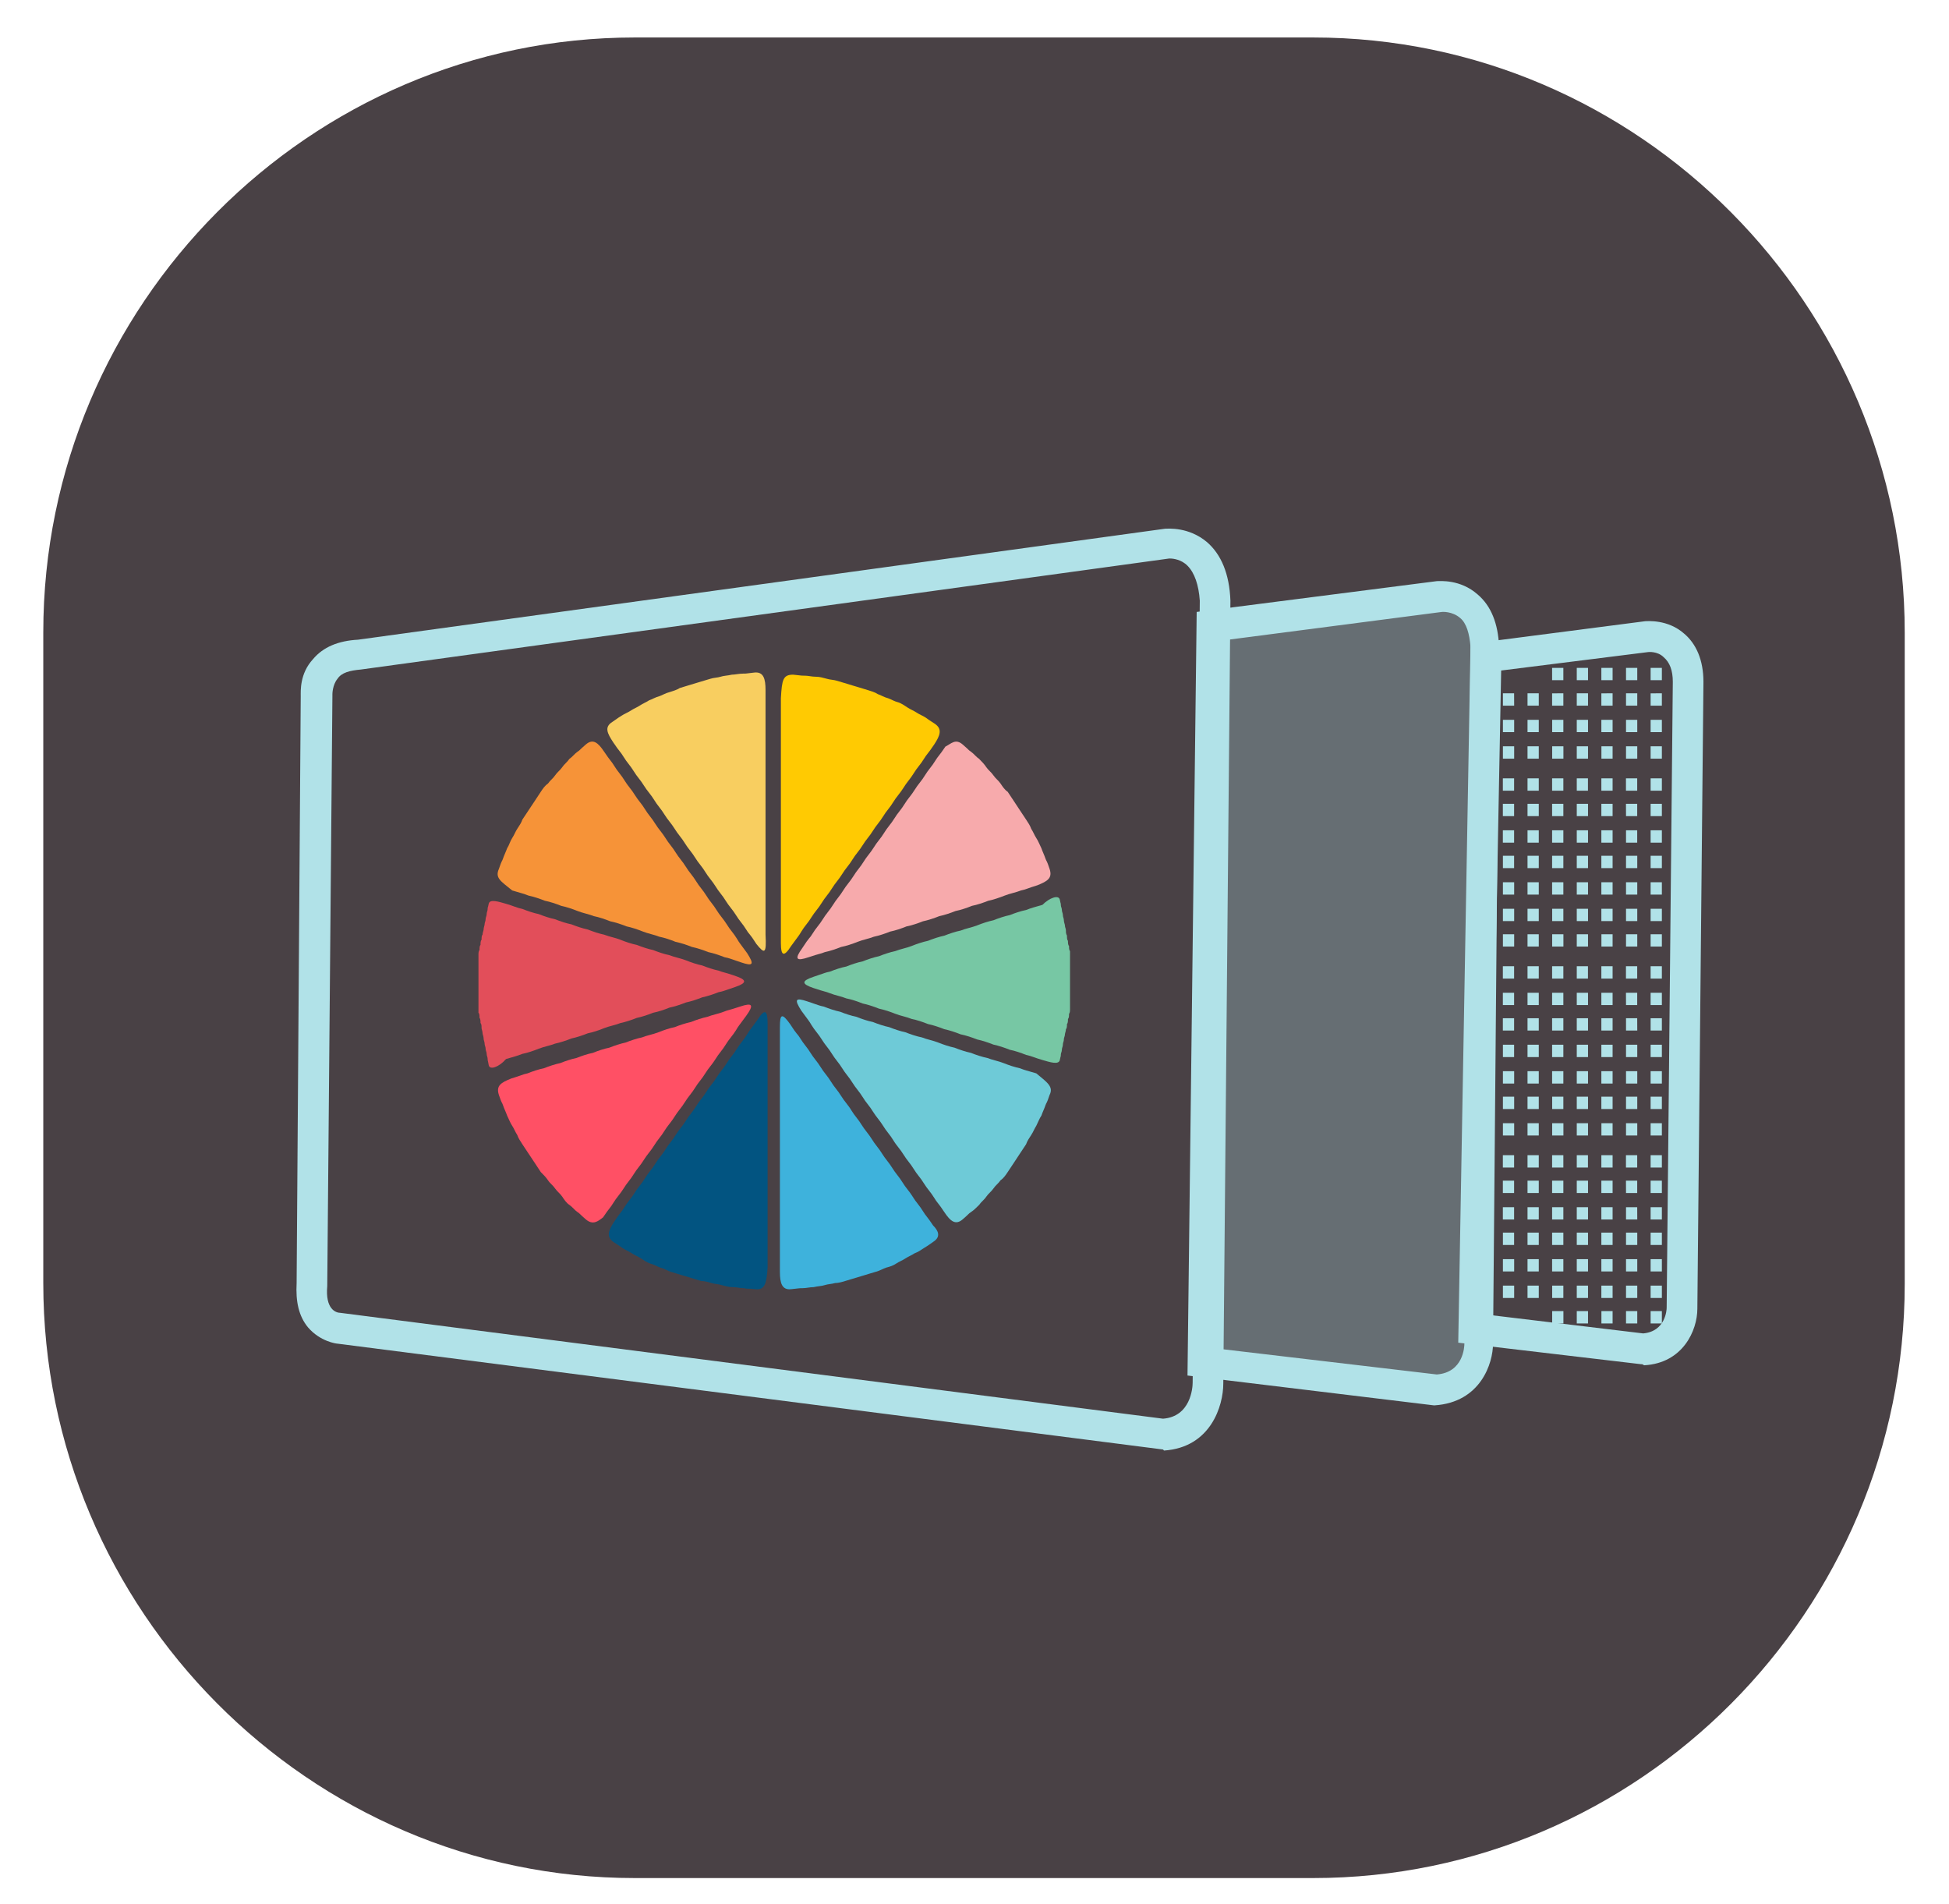 <?xml version="1.0" encoding="UTF-8"?>
<svg xmlns="http://www.w3.org/2000/svg" xmlns:xlink="http://www.w3.org/1999/xlink" width="130px" height="127px" viewBox="0 0 129 127" version="1.1">
<defs>
<filter id="alpha" filterUnits="objectBoundingBox" x="0%" y="0%" width="100%" height="100%">
  <feColorMatrix type="matrix" in="SourceGraphic" values="0 0 0 0 1 0 0 0 0 1 0 0 0 0 1 0 0 0 1 0"/>
</filter>
<mask id="mask0">
  <g filter="url(#alpha)">
<rect x="0" y="0" width="129" height="127" style="fill:rgb(0%,0%,0%);fill-opacity:0.278;stroke:none;"/>
  </g>
</mask>
<clipPath id="clip1">
  <rect x="0" y="0" width="129" height="127"/>
</clipPath>
<g id="surface5" clip-path="url(#clip1)">
<path style=" stroke:none;fill-rule:nonzero;fill:rgb(69.412%,88.627%,90.98%);fill-opacity:1;" d="M 80.41 41.773 L 95.539 39.855 C 95.539 39.855 98.402 39.578 98.539 43.211 L 98.129 89.684 C 98.129 89.684 98.129 92.562 95.27 92.766 L 79.797 90.914 Z M 80.41 41.773 "/>
</g>
</defs>
<g id="surface1">
<path style=" stroke:none;fill-rule:nonzero;fill:rgb(28.627%,25.49%,27.059%);fill-opacity:1;" d="M 87.09 125.254 L 41.84 125.254 C 20.102 125.254 2.387 107.367 2.387 85.57 L 2.387 42.184 C 2.387 20.32 20.172 2.5 41.84 2.5 L 87.09 2.5 C 108.828 2.5 126.547 20.387 126.547 42.184 L 126.547 85.637 C 126.547 107.434 108.828 125.254 87.09 125.254 Z M 87.09 125.254 "/>
<path style=" stroke:none;fill-rule:nonzero;fill:rgb(69.412%,88.627%,90.98%);fill-opacity:1;" d="M 77.074 96.672 L 22.012 89.613 C 21.941 89.613 20.852 89.477 20.035 88.516 C 19.422 87.762 19.219 86.805 19.285 85.57 L 19.559 46.434 C 19.559 46.09 19.488 44.926 20.375 43.965 C 21.059 43.145 22.078 42.734 23.375 42.664 L 77.211 35.262 C 77.414 35.262 78.777 35.125 80.004 36.152 C 80.957 36.977 81.504 38.277 81.57 40.059 L 81.094 92.285 C 81.094 93.727 80.277 96.535 77.141 96.742 Z M 77.551 37.25 C 77.48 37.25 77.48 37.25 77.48 37.25 L 23.578 44.652 C 22.828 44.719 22.285 44.855 22.012 45.27 C 21.672 45.68 21.672 46.297 21.672 46.297 L 21.672 46.434 L 21.328 85.777 C 21.191 87.285 21.875 87.559 22.215 87.559 L 77.074 94.617 C 78.914 94.48 79.051 92.562 79.051 92.219 L 79.527 40.059 C 79.457 39.031 79.184 38.207 78.707 37.73 C 78.301 37.316 77.754 37.25 77.551 37.25 Z M 77.551 37.25 "/>
<use xlink:href="#surface5" mask="url(#mask0)"/>
<path style=" stroke:none;fill-rule:nonzero;fill:rgb(69.412%,88.627%,90.98%);fill-opacity:1;" d="M 95.199 93.727 L 95.133 93.727 L 78.707 91.738 L 79.32 40.812 L 95.336 38.758 C 95.539 38.758 96.902 38.621 98.062 39.648 C 98.949 40.402 99.426 41.566 99.492 43.145 L 99.086 89.613 C 99.086 90.914 98.266 93.52 95.199 93.727 Z M 80.82 89.957 L 95.336 91.668 C 97.109 91.531 97.176 89.82 97.176 89.613 L 97.586 43.145 C 97.516 42.254 97.312 41.566 96.902 41.223 C 96.359 40.746 95.676 40.812 95.676 40.812 L 81.434 42.664 Z M 80.82 89.957 "/>
<path style=" stroke:none;fill-rule:nonzero;fill:rgb(69.412%,88.627%,90.98%);fill-opacity:1;" d="M 109.035 90.984 L 108.965 90.984 L 96.766 89.547 L 97.586 42.938 L 109.238 41.43 C 109.375 41.43 110.738 41.293 111.828 42.254 C 112.645 42.938 113.121 44.035 113.121 45.473 L 112.715 87.285 C 112.715 88.723 111.758 90.914 109.168 91.055 Z M 98.812 87.695 L 109.102 88.93 C 110.602 88.793 110.668 87.352 110.668 87.215 L 111.078 45.473 C 111.078 44.719 110.875 44.172 110.465 43.828 C 110.055 43.418 109.441 43.488 109.441 43.488 L 99.629 44.719 Z M 98.812 87.695 "/>
<path style=" stroke:none;fill-rule:evenodd;fill:rgb(96.471%,57.647%,21.961%);fill-opacity:1;" d="M 32.777 57.949 C 32.984 57.332 32.984 57.469 33.051 57.262 C 33.117 57.059 33.254 56.781 33.324 56.578 C 33.461 56.371 33.527 56.098 33.664 55.891 C 33.801 55.688 33.867 55.48 34.004 55.273 C 34.141 55.07 34.277 54.863 34.344 54.66 C 34.48 54.453 34.617 54.246 34.754 54.043 C 34.891 53.836 35.027 53.629 35.164 53.426 C 35.301 53.219 35.438 53.012 35.57 52.809 C 35.707 52.602 35.844 52.398 36.051 52.258 C 36.184 52.055 36.391 51.918 36.527 51.711 C 36.664 51.504 36.867 51.367 37.004 51.164 C 37.141 50.957 37.344 50.82 37.48 50.613 C 37.684 50.477 37.82 50.273 38.023 50.133 C 38.23 49.996 38.094 50.066 38.57 49.656 C 39.047 49.242 39.387 49.52 39.797 50.133 C 40.207 50.75 40.273 50.75 40.48 51.094 C 40.684 51.438 40.957 51.711 41.16 52.055 C 41.363 52.398 41.637 52.672 41.84 53.012 C 42.047 53.355 42.32 53.629 42.523 53.973 C 42.727 54.316 43 54.59 43.203 54.934 C 43.41 55.273 43.68 55.551 43.887 55.891 C 44.09 56.234 44.363 56.508 44.566 56.852 C 44.773 57.195 45.043 57.469 45.25 57.812 C 45.453 58.152 45.727 58.43 45.93 58.77 C 46.133 59.113 46.406 59.387 46.613 59.73 C 46.816 60.074 47.09 60.348 47.293 60.691 C 47.496 61.031 47.77 61.309 47.977 61.648 C 48.18 61.992 48.453 62.266 48.656 62.609 C 48.859 62.953 48.793 62.816 49.336 63.57 C 49.816 64.324 49.746 64.461 48.93 64.184 C 48.109 63.91 48.18 63.91 47.84 63.844 C 47.496 63.707 47.09 63.57 46.746 63.5 C 46.406 63.363 46 63.227 45.656 63.156 C 45.316 63.02 44.906 62.883 44.566 62.816 C 44.227 62.676 43.816 62.539 43.477 62.473 C 43.137 62.336 42.727 62.266 42.387 62.129 C 42.047 61.992 41.637 61.855 41.297 61.785 C 40.957 61.648 40.547 61.512 40.207 61.445 C 39.867 61.309 39.457 61.168 39.117 61.102 C 38.773 60.965 38.367 60.895 38.023 60.758 C 37.684 60.621 37.277 60.484 36.934 60.414 C 36.594 60.277 36.184 60.141 35.844 60.074 C 35.504 59.938 35.094 59.801 34.754 59.73 C 34.414 59.594 34.344 59.594 33.664 59.387 C 32.914 58.77 32.504 58.566 32.777 57.949 Z M 32.777 57.949 "/>
<path style=" stroke:none;fill-rule:evenodd;fill:rgb(88.627%,30.588%,35.294%);fill-opacity:1;" d="M 32.098 71.039 C 32.027 70.629 32.027 70.766 32.027 70.629 C 32.027 70.492 31.961 70.422 31.961 70.285 C 31.961 70.148 31.891 70.078 31.891 69.941 C 31.891 69.805 31.824 69.738 31.824 69.602 C 31.824 69.465 31.758 69.395 31.758 69.258 C 31.758 69.121 31.688 68.984 31.688 68.914 C 31.688 68.777 31.621 68.641 31.621 68.57 C 31.621 68.434 31.621 68.297 31.551 68.23 C 31.551 68.094 31.551 67.957 31.484 67.887 C 31.484 67.75 31.484 67.613 31.414 67.543 C 31.414 67.406 31.414 67.27 31.414 67.199 C 31.414 67.062 31.414 66.926 31.414 66.789 C 31.414 66.652 31.414 66.516 31.414 66.379 C 31.414 66.242 31.414 66.105 31.414 65.969 C 31.414 65.832 31.414 65.691 31.414 65.555 C 31.414 65.418 31.414 65.281 31.414 65.145 C 31.414 65.008 31.414 64.871 31.414 64.734 C 31.414 64.598 31.414 64.461 31.414 64.391 C 31.414 64.254 31.414 64.117 31.414 64.047 C 31.414 63.91 31.414 63.773 31.414 63.707 C 31.414 63.57 31.414 63.43 31.484 63.363 C 31.484 63.227 31.484 63.09 31.551 63.02 C 31.551 62.883 31.551 62.746 31.621 62.676 C 31.621 62.539 31.621 62.402 31.688 62.336 C 31.688 62.199 31.758 62.062 31.758 61.992 C 31.758 61.855 31.824 61.719 31.824 61.648 C 31.824 61.512 31.891 61.445 31.891 61.309 C 31.891 61.168 31.961 61.102 31.961 60.965 C 31.961 60.828 32.027 60.758 32.027 60.621 C 32.027 60.484 32.027 60.621 32.098 60.277 C 32.164 59.938 32.777 60.141 33.254 60.277 C 33.73 60.414 34.004 60.555 34.344 60.621 C 34.688 60.758 35.094 60.895 35.438 60.965 C 35.777 61.102 36.184 61.238 36.527 61.309 C 36.867 61.445 37.277 61.582 37.617 61.648 C 37.957 61.785 38.367 61.922 38.707 61.992 C 39.047 62.129 39.457 62.266 39.797 62.336 C 40.137 62.473 40.547 62.539 40.887 62.676 C 41.227 62.816 41.637 62.953 41.977 63.02 C 42.32 63.156 42.727 63.293 43.066 63.363 C 43.41 63.5 43.816 63.637 44.16 63.707 C 44.5 63.844 44.906 63.91 45.25 64.047 C 45.59 64.184 46 64.324 46.34 64.391 C 46.68 64.527 47.09 64.664 47.43 64.734 C 47.77 64.871 47.703 64.801 48.52 65.078 C 49.336 65.352 49.336 65.555 48.52 65.832 C 47.703 66.105 47.77 66.105 47.43 66.172 C 47.09 66.309 46.68 66.445 46.34 66.516 C 46 66.652 45.59 66.789 45.25 66.859 C 44.906 66.996 44.5 67.133 44.16 67.199 C 43.816 67.34 43.41 67.477 43.066 67.543 C 42.727 67.68 42.32 67.816 41.977 67.887 C 41.637 68.023 41.227 68.16 40.887 68.23 C 40.547 68.367 40.137 68.434 39.797 68.57 C 39.457 68.711 39.047 68.848 38.707 68.914 C 38.367 69.051 37.957 69.188 37.617 69.258 C 37.277 69.395 36.867 69.531 36.527 69.602 C 36.184 69.738 35.777 69.805 35.438 69.941 C 35.094 70.078 34.688 70.219 34.344 70.285 C 34.004 70.422 33.73 70.492 33.254 70.629 C 32.777 71.176 32.164 71.383 32.098 71.039 Z M 32.098 71.039 "/>
<path style=" stroke:none;fill-rule:evenodd;fill:rgb(100%,31.373%,39.608%);fill-opacity:1;" d="M 38.57 81.32 C 38.094 80.91 38.23 80.977 38.023 80.84 C 37.82 80.703 37.684 80.496 37.48 80.359 C 37.277 80.223 37.141 80.02 37.004 79.812 C 36.867 79.605 36.664 79.469 36.527 79.266 C 36.391 79.059 36.184 78.922 36.051 78.715 C 35.914 78.512 35.777 78.375 35.57 78.168 C 35.438 77.961 35.301 77.758 35.164 77.551 C 35.027 77.344 34.891 77.141 34.754 76.934 C 34.617 76.727 34.48 76.523 34.344 76.316 C 34.211 76.113 34.074 75.906 34.004 75.699 C 33.867 75.496 33.801 75.289 33.664 75.082 C 33.527 74.879 33.461 74.672 33.324 74.398 C 33.254 74.191 33.117 73.918 33.051 73.711 C 32.984 73.508 32.984 73.645 32.777 73.027 C 32.574 72.41 32.914 72.203 33.598 71.93 C 34.277 71.727 34.344 71.656 34.688 71.586 C 35.027 71.449 35.438 71.312 35.777 71.246 C 36.117 71.109 36.527 70.973 36.867 70.902 C 37.207 70.766 37.617 70.629 37.957 70.559 C 38.297 70.422 38.707 70.285 39.047 70.219 C 39.387 70.078 39.797 69.941 40.137 69.875 C 40.48 69.738 40.887 69.602 41.227 69.531 C 41.57 69.395 41.977 69.258 42.32 69.188 C 42.66 69.051 43.066 68.984 43.41 68.848 C 43.75 68.711 44.16 68.57 44.5 68.504 C 44.84 68.367 45.25 68.23 45.59 68.16 C 45.93 68.023 46.34 67.887 46.68 67.816 C 47.02 67.68 47.43 67.613 47.77 67.477 C 48.109 67.34 48.043 67.406 48.859 67.133 C 49.68 66.859 49.816 66.996 49.27 67.75 C 48.723 68.504 48.793 68.367 48.59 68.711 C 48.383 69.051 48.109 69.324 47.906 69.668 C 47.703 70.012 47.43 70.285 47.227 70.629 C 47.02 70.973 46.746 71.246 46.543 71.586 C 46.34 71.93 46.066 72.203 45.863 72.547 C 45.656 72.891 45.387 73.164 45.18 73.508 C 44.977 73.848 44.703 74.125 44.5 74.465 C 44.293 74.809 44.023 75.082 43.816 75.426 C 43.613 75.77 43.34 76.043 43.137 76.387 C 42.934 76.727 42.66 77.004 42.453 77.344 C 42.25 77.688 41.977 77.961 41.773 78.305 C 41.57 78.648 41.297 78.922 41.094 79.266 C 40.887 79.605 40.613 79.883 40.41 80.223 C 40.207 80.566 40.137 80.566 39.73 81.184 C 39.387 81.457 39.047 81.73 38.57 81.32 Z M 38.57 81.32 "/>
<path style=" stroke:none;fill-rule:evenodd;fill:rgb(0.784%,32.941%,50.588%);fill-opacity:1;" d="M 49.883 85.98 C 49.27 85.914 49.406 85.98 49.133 85.914 C 48.859 85.914 48.656 85.844 48.383 85.844 C 48.109 85.844 47.906 85.777 47.633 85.707 C 47.43 85.637 47.156 85.637 46.953 85.57 C 46.746 85.5 46.477 85.434 46.27 85.434 C 46.066 85.363 45.793 85.297 45.59 85.227 C 45.387 85.16 45.113 85.09 44.906 85.023 C 44.703 84.953 44.43 84.883 44.227 84.816 C 44.023 84.746 43.816 84.609 43.547 84.543 C 43.34 84.473 43.137 84.336 42.863 84.266 C 42.66 84.199 42.453 84.062 42.25 83.926 C 42.047 83.789 41.84 83.719 41.637 83.582 C 41.434 83.445 41.227 83.375 41.023 83.238 C 40.82 83.102 40.957 83.172 40.41 82.828 C 39.934 82.484 40.07 82.074 40.48 81.457 C 40.887 80.84 40.957 80.84 41.16 80.496 C 41.363 80.156 41.637 79.883 41.84 79.539 C 42.047 79.195 42.32 78.922 42.523 78.578 C 42.727 78.234 43 77.961 43.203 77.621 C 43.41 77.277 43.68 77.004 43.887 76.66 C 44.09 76.316 44.363 76.043 44.566 75.699 C 44.773 75.355 45.043 75.082 45.25 74.742 C 45.453 74.398 45.727 74.125 45.93 73.781 C 46.133 73.438 46.406 73.164 46.613 72.82 C 46.816 72.48 47.09 72.203 47.293 71.863 C 47.496 71.52 47.77 71.246 47.977 70.902 C 48.18 70.559 48.453 70.285 48.656 69.941 C 48.859 69.602 49.133 69.324 49.336 68.984 C 49.543 68.641 49.473 68.777 50.02 68.023 C 50.496 67.27 50.699 67.34 50.699 68.23 C 50.699 69.121 50.699 68.984 50.699 69.395 C 50.699 69.805 50.699 70.219 50.699 70.559 C 50.699 70.973 50.699 71.312 50.699 71.727 C 50.699 72.137 50.699 72.48 50.699 72.891 C 50.699 73.301 50.699 73.645 50.699 74.055 C 50.699 74.465 50.699 74.809 50.699 75.219 C 50.699 75.633 50.699 75.973 50.699 76.387 C 50.699 76.797 50.699 77.141 50.699 77.551 C 50.699 77.961 50.699 78.305 50.699 78.715 C 50.699 79.129 50.699 79.469 50.699 79.883 C 50.699 80.293 50.699 80.637 50.699 81.047 C 50.699 81.457 50.699 81.867 50.699 82.211 C 50.699 82.621 50.699 82.965 50.699 83.375 C 50.699 83.789 50.699 83.789 50.699 84.543 C 50.633 85.637 50.496 86.051 49.883 85.98 Z M 49.883 85.98 "/>
<path style=" stroke:none;fill-rule:evenodd;fill:rgb(24.314%,69.804%,86.275%);fill-opacity:1;" d="M 61.738 82.828 C 61.262 83.172 61.332 83.102 61.125 83.238 C 60.922 83.375 60.719 83.512 60.512 83.582 C 60.309 83.719 60.105 83.789 59.898 83.926 C 59.695 84.062 59.492 84.129 59.285 84.266 C 59.082 84.406 58.879 84.473 58.605 84.543 C 58.402 84.609 58.195 84.746 57.926 84.816 C 57.719 84.883 57.445 84.953 57.242 85.023 C 57.039 85.09 56.766 85.16 56.562 85.227 C 56.355 85.297 56.086 85.363 55.879 85.434 C 55.676 85.5 55.402 85.57 55.199 85.57 C 54.992 85.637 54.723 85.637 54.516 85.707 C 54.312 85.777 54.039 85.777 53.766 85.844 C 53.496 85.844 53.289 85.914 53.016 85.914 C 52.746 85.914 52.949 85.914 52.27 85.98 C 51.656 86.051 51.52 85.57 51.52 84.816 C 51.52 84.062 51.52 84.062 51.52 83.652 C 51.52 83.238 51.52 82.898 51.52 82.484 C 51.52 82.074 51.52 81.73 51.52 81.32 C 51.52 80.91 51.52 80.566 51.52 80.156 C 51.52 79.742 51.52 79.402 51.52 78.988 C 51.52 78.578 51.52 78.234 51.52 77.824 C 51.52 77.414 51.52 77.07 51.52 76.66 C 51.52 76.25 51.52 75.836 51.52 75.496 C 51.52 75.082 51.52 74.742 51.52 74.328 C 51.52 73.918 51.52 73.574 51.52 73.164 C 51.52 72.754 51.52 72.34 51.52 72 C 51.52 71.586 51.52 71.246 51.52 70.832 C 51.52 70.422 51.52 70.078 51.52 69.668 C 51.52 69.258 51.52 69.395 51.52 68.504 C 51.52 67.613 51.656 67.543 52.199 68.297 C 52.676 69.051 52.676 68.914 52.883 69.258 C 53.086 69.602 53.359 69.875 53.562 70.219 C 53.766 70.559 54.039 70.832 54.242 71.176 C 54.449 71.52 54.723 71.793 54.926 72.137 C 55.129 72.48 55.402 72.754 55.605 73.094 C 55.812 73.438 56.086 73.711 56.289 74.055 C 56.492 74.398 56.766 74.672 56.969 75.016 C 57.176 75.355 57.445 75.633 57.652 75.973 C 57.855 76.316 58.129 76.59 58.332 76.934 C 58.539 77.277 58.809 77.551 59.016 77.895 C 59.219 78.234 59.492 78.512 59.695 78.852 C 59.898 79.195 60.172 79.469 60.379 79.812 C 60.582 80.156 60.855 80.43 61.059 80.773 C 61.262 81.113 61.332 81.113 61.738 81.73 C 62.082 82.074 62.285 82.484 61.738 82.828 Z M 61.738 82.828 "/>
<path style=" stroke:none;fill-rule:evenodd;fill:rgb(43.137%,79.216%,84.314%);fill-opacity:1;" d="M 69.508 73.027 C 69.305 73.645 69.305 73.508 69.234 73.711 C 69.168 73.918 69.031 74.191 68.965 74.398 C 68.828 74.602 68.758 74.809 68.621 75.082 C 68.488 75.289 68.418 75.496 68.281 75.699 C 68.145 75.906 68.008 76.113 67.941 76.316 C 67.805 76.523 67.668 76.727 67.531 76.934 C 67.395 77.141 67.262 77.344 67.125 77.551 C 66.988 77.758 66.852 77.961 66.715 78.168 C 66.578 78.375 66.441 78.578 66.238 78.715 C 66.102 78.922 65.898 79.059 65.762 79.266 C 65.625 79.469 65.422 79.605 65.285 79.812 C 65.148 80.02 64.941 80.156 64.809 80.359 C 64.602 80.566 64.465 80.703 64.262 80.84 C 64.059 80.977 64.191 80.91 63.715 81.32 C 63.238 81.73 62.898 81.457 62.488 80.84 C 62.082 80.223 62.012 80.223 61.809 79.883 C 61.605 79.539 61.332 79.266 61.125 78.922 C 60.922 78.578 60.648 78.305 60.445 77.961 C 60.242 77.621 59.969 77.344 59.766 77.004 C 59.559 76.66 59.285 76.387 59.082 76.043 C 58.879 75.699 58.605 75.426 58.402 75.082 C 58.195 74.742 57.926 74.465 57.719 74.125 C 57.516 73.781 57.242 73.508 57.039 73.164 C 56.832 72.82 56.562 72.547 56.355 72.203 C 56.152 71.863 55.879 71.586 55.676 71.246 C 55.469 70.902 55.199 70.629 54.992 70.285 C 54.789 69.941 54.516 69.668 54.312 69.324 C 54.109 68.984 53.836 68.711 53.629 68.367 C 53.426 68.023 53.496 68.16 52.949 67.406 C 52.473 66.652 52.539 66.516 53.359 66.789 C 54.176 67.062 54.109 67.062 54.449 67.133 C 54.789 67.27 55.199 67.406 55.539 67.477 C 55.879 67.613 56.289 67.75 56.629 67.816 C 56.969 67.957 57.379 68.094 57.719 68.16 C 58.059 68.297 58.469 68.434 58.809 68.504 C 59.152 68.641 59.559 68.777 59.898 68.848 C 60.242 68.984 60.648 69.121 60.992 69.188 C 61.332 69.324 61.738 69.395 62.082 69.531 C 62.422 69.668 62.832 69.805 63.172 69.875 C 63.512 70.012 63.922 70.148 64.262 70.219 C 64.602 70.355 65.012 70.492 65.352 70.559 C 65.691 70.695 66.102 70.766 66.441 70.902 C 66.781 71.039 67.191 71.176 67.531 71.246 C 67.875 71.383 67.941 71.383 68.621 71.586 C 69.371 72.203 69.781 72.48 69.508 73.027 Z M 69.508 73.027 "/>
<path style=" stroke:none;fill-rule:evenodd;fill:rgb(46.667%,78.039%,64.314%);fill-opacity:1;" d="M 70.191 60.004 C 70.258 60.348 70.258 60.211 70.258 60.348 C 70.258 60.484 70.328 60.555 70.328 60.691 C 70.328 60.828 70.395 60.895 70.395 61.031 C 70.395 61.168 70.461 61.238 70.461 61.375 C 70.461 61.512 70.531 61.648 70.531 61.719 C 70.531 61.855 70.598 61.922 70.598 62.062 C 70.598 62.199 70.598 62.266 70.668 62.402 C 70.668 62.539 70.668 62.676 70.734 62.746 C 70.734 62.883 70.734 63.02 70.805 63.09 C 70.805 63.227 70.805 63.363 70.871 63.43 C 70.871 63.57 70.871 63.707 70.871 63.773 C 70.871 63.91 70.871 64.047 70.871 64.117 C 70.871 64.254 70.871 64.391 70.871 64.461 C 70.871 64.598 70.871 64.734 70.871 64.871 C 70.871 65.008 70.871 65.145 70.871 65.281 C 70.871 65.418 70.871 65.555 70.871 65.691 C 70.871 65.832 70.871 65.969 70.871 66.105 C 70.871 66.242 70.871 66.379 70.871 66.516 C 70.871 66.652 70.871 66.789 70.871 66.926 C 70.871 67.062 70.871 67.199 70.871 67.27 C 70.871 67.406 70.871 67.543 70.805 67.613 C 70.805 67.75 70.805 67.887 70.734 67.957 C 70.734 68.094 70.734 68.23 70.668 68.297 C 70.668 68.434 70.668 68.57 70.598 68.641 C 70.598 68.777 70.531 68.914 70.531 68.984 C 70.531 69.121 70.461 69.188 70.461 69.324 C 70.461 69.465 70.395 69.531 70.395 69.668 C 70.395 69.805 70.328 69.875 70.328 70.012 C 70.328 70.148 70.258 70.219 70.258 70.355 C 70.258 70.492 70.258 70.355 70.191 70.695 C 70.121 71.039 69.508 70.832 69.031 70.695 C 68.555 70.559 68.281 70.422 67.941 70.355 C 67.602 70.219 67.191 70.078 66.852 70.012 C 66.512 69.875 66.102 69.738 65.762 69.668 C 65.422 69.531 65.012 69.395 64.672 69.324 C 64.328 69.188 63.922 69.051 63.578 68.984 C 63.238 68.848 62.832 68.711 62.488 68.641 C 62.148 68.504 61.738 68.367 61.398 68.297 C 61.059 68.16 60.648 68.023 60.309 67.957 C 59.969 67.816 59.559 67.75 59.219 67.613 C 58.879 67.477 58.469 67.34 58.129 67.27 C 57.789 67.133 57.379 66.996 57.039 66.926 C 56.699 66.789 56.289 66.652 55.949 66.586 C 55.605 66.445 55.199 66.379 54.855 66.242 C 54.516 66.105 54.586 66.172 53.766 65.898 C 52.949 65.625 52.949 65.418 53.766 65.145 C 54.586 64.871 54.516 64.871 54.855 64.801 C 55.199 64.664 55.605 64.527 55.949 64.461 C 56.289 64.324 56.699 64.184 57.039 64.117 C 57.379 63.98 57.789 63.844 58.129 63.773 C 58.469 63.637 58.879 63.5 59.219 63.43 C 59.559 63.293 59.969 63.227 60.309 63.09 C 60.648 62.953 61.059 62.816 61.398 62.746 C 61.738 62.609 62.148 62.473 62.488 62.402 C 62.832 62.266 63.238 62.129 63.578 62.062 C 63.922 61.922 64.328 61.855 64.672 61.719 C 65.012 61.582 65.422 61.445 65.762 61.375 C 66.102 61.238 66.512 61.102 66.852 61.031 C 67.191 60.895 67.602 60.758 67.941 60.691 C 68.281 60.555 68.555 60.484 69.031 60.348 C 69.508 59.867 70.121 59.66 70.191 60.004 Z M 70.191 60.004 "/>
<path style=" stroke:none;fill-rule:evenodd;fill:rgb(96.863%,66.667%,67.451%);fill-opacity:1;" d="M 63.715 49.656 C 64.191 50.066 64.059 49.996 64.262 50.133 C 64.465 50.273 64.602 50.477 64.809 50.613 C 65.012 50.82 65.148 50.957 65.285 51.164 C 65.422 51.367 65.625 51.504 65.762 51.711 C 65.898 51.918 66.102 52.055 66.238 52.258 C 66.375 52.465 66.512 52.672 66.715 52.809 C 66.852 53.012 66.988 53.219 67.125 53.426 C 67.262 53.629 67.395 53.836 67.531 54.043 C 67.668 54.246 67.805 54.453 67.941 54.66 C 68.078 54.863 68.215 55.07 68.281 55.273 C 68.418 55.48 68.488 55.688 68.621 55.891 C 68.758 56.098 68.828 56.305 68.965 56.578 C 69.031 56.781 69.168 57.059 69.234 57.262 C 69.305 57.469 69.305 57.332 69.508 57.949 C 69.715 58.566 69.371 58.77 68.691 59.043 C 68.008 59.25 67.941 59.32 67.602 59.387 C 67.262 59.523 66.852 59.594 66.512 59.73 C 66.168 59.867 65.762 60.004 65.422 60.074 C 65.078 60.211 64.672 60.348 64.328 60.414 C 63.988 60.555 63.578 60.691 63.238 60.758 C 62.898 60.895 62.488 61.031 62.148 61.102 C 61.809 61.238 61.398 61.375 61.059 61.445 C 60.719 61.582 60.309 61.719 59.969 61.785 C 59.629 61.922 59.219 62.062 58.879 62.129 C 58.539 62.266 58.129 62.402 57.789 62.473 C 57.445 62.609 57.039 62.676 56.699 62.816 C 56.355 62.953 55.949 63.09 55.605 63.156 C 55.266 63.293 54.855 63.43 54.516 63.5 C 54.176 63.637 54.242 63.57 53.426 63.844 C 52.609 64.117 52.473 63.98 53.016 63.227 C 53.496 62.473 53.496 62.609 53.699 62.266 C 53.902 61.922 54.176 61.648 54.379 61.309 C 54.586 60.965 54.855 60.691 55.062 60.348 C 55.266 60.004 55.539 59.73 55.742 59.387 C 55.949 59.043 56.219 58.77 56.426 58.43 C 56.629 58.086 56.902 57.812 57.105 57.469 C 57.312 57.125 57.582 56.852 57.789 56.508 C 57.992 56.168 58.266 55.891 58.469 55.551 C 58.672 55.207 58.945 54.934 59.152 54.59 C 59.355 54.246 59.629 53.973 59.832 53.629 C 60.035 53.289 60.309 53.012 60.512 52.672 C 60.719 52.328 60.992 52.055 61.195 51.711 C 61.398 51.367 61.672 51.094 61.875 50.75 C 62.082 50.41 62.148 50.41 62.559 49.793 C 62.965 49.586 63.238 49.242 63.715 49.656 Z M 63.715 49.656 "/>
<path style=" stroke:none;fill-rule:evenodd;fill:rgb(97.255%,80.784%,37.647%);fill-opacity:1;" d="M 49.949 62.953 C 49.473 62.199 49.473 62.336 49.27 61.992 C 49.066 61.648 48.793 61.375 48.59 61.031 C 48.383 60.691 48.109 60.414 47.906 60.074 C 47.703 59.73 47.43 59.457 47.227 59.113 C 47.02 58.77 46.746 58.496 46.543 58.152 C 46.34 57.812 46.066 57.535 45.863 57.195 C 45.656 56.852 45.387 56.578 45.18 56.234 C 44.977 55.891 44.703 55.617 44.5 55.273 C 44.293 54.934 44.023 54.66 43.816 54.316 C 43.613 53.973 43.34 53.699 43.137 53.355 C 42.934 53.012 42.66 52.738 42.453 52.398 C 42.25 52.055 41.977 51.781 41.773 51.438 C 41.57 51.094 41.297 50.82 41.094 50.477 C 40.887 50.133 40.82 50.133 40.41 49.52 C 40 48.902 39.797 48.488 40.344 48.148 C 40.82 47.805 40.75 47.871 40.957 47.734 C 41.16 47.598 41.363 47.531 41.57 47.395 C 41.773 47.258 41.977 47.188 42.184 47.051 C 42.387 46.914 42.59 46.844 42.797 46.707 C 43 46.641 43.203 46.504 43.477 46.434 C 43.68 46.363 43.887 46.227 44.16 46.16 C 44.363 46.09 44.637 46.023 44.84 45.887 C 45.043 45.816 45.316 45.75 45.52 45.68 C 45.727 45.609 46 45.543 46.203 45.473 C 46.406 45.406 46.68 45.336 46.883 45.27 C 47.09 45.199 47.363 45.199 47.566 45.133 C 47.77 45.062 48.043 45.062 48.316 44.996 C 48.52 44.996 48.793 44.926 49.066 44.926 C 49.336 44.926 49.133 44.926 49.816 44.855 C 50.43 44.789 50.562 45.27 50.562 46.023 C 50.562 46.777 50.562 46.777 50.562 47.188 C 50.562 47.598 50.562 47.941 50.562 48.352 C 50.562 48.766 50.562 49.176 50.562 49.52 C 50.562 49.93 50.562 50.273 50.562 50.684 C 50.562 51.094 50.562 51.438 50.562 51.848 C 50.562 52.258 50.562 52.602 50.562 53.012 C 50.562 53.426 50.562 53.766 50.562 54.18 C 50.562 54.59 50.562 54.934 50.562 55.344 C 50.562 55.754 50.562 56.098 50.562 56.508 C 50.562 56.922 50.562 57.262 50.562 57.676 C 50.562 58.086 50.562 58.43 50.562 58.84 C 50.562 59.25 50.562 59.594 50.562 60.004 C 50.562 60.414 50.562 60.828 50.562 61.168 C 50.562 61.582 50.562 61.445 50.562 62.336 C 50.633 63.637 50.496 63.637 49.949 62.953 Z M 49.949 62.953 "/>
<path style=" stroke:none;fill-rule:evenodd;fill:rgb(100%,79.216%,0.784%);fill-opacity:1;" d="M 52.402 44.996 C 53.086 45.062 52.883 45.062 53.152 45.062 C 53.426 45.062 53.629 45.133 53.902 45.133 C 54.176 45.133 54.379 45.199 54.652 45.27 C 54.855 45.336 55.129 45.336 55.336 45.406 C 55.539 45.473 55.812 45.543 56.016 45.609 C 56.219 45.68 56.492 45.75 56.699 45.816 C 56.902 45.887 57.176 45.953 57.379 46.023 C 57.582 46.09 57.855 46.16 58.059 46.297 C 58.266 46.363 58.469 46.504 58.742 46.57 C 58.945 46.641 59.152 46.777 59.422 46.844 C 59.629 46.914 59.832 47.051 60.035 47.188 C 60.242 47.324 60.445 47.395 60.648 47.531 C 60.855 47.668 61.059 47.734 61.262 47.871 C 61.469 48.012 61.332 47.941 61.875 48.285 C 62.352 48.625 62.219 49.039 61.809 49.656 C 61.398 50.273 61.332 50.273 61.125 50.613 C 60.922 50.957 60.648 51.23 60.445 51.574 C 60.242 51.918 59.969 52.191 59.766 52.535 C 59.559 52.875 59.285 53.152 59.082 53.492 C 58.879 53.836 58.605 54.109 58.402 54.453 C 58.195 54.797 57.926 55.07 57.719 55.414 C 57.516 55.754 57.242 56.027 57.039 56.371 C 56.832 56.715 56.562 56.988 56.355 57.332 C 56.152 57.676 55.879 57.949 55.676 58.289 C 55.469 58.633 55.199 58.906 54.992 59.25 C 54.789 59.594 54.516 59.867 54.312 60.211 C 54.109 60.555 53.836 60.828 53.629 61.168 C 53.426 61.512 53.152 61.785 52.949 62.129 C 52.746 62.473 52.812 62.336 52.27 63.09 C 51.789 63.844 51.586 63.773 51.586 62.883 C 51.586 61.992 51.586 62.129 51.586 61.719 C 51.586 61.309 51.586 60.965 51.586 60.555 C 51.586 60.141 51.586 59.801 51.586 59.387 C 51.586 58.977 51.586 58.633 51.586 58.223 C 51.586 57.812 51.586 57.469 51.586 57.059 C 51.586 56.645 51.586 56.305 51.586 55.891 C 51.586 55.48 51.586 55.07 51.586 54.727 C 51.586 54.316 51.586 53.973 51.586 53.562 C 51.586 53.152 51.586 52.809 51.586 52.398 C 51.586 51.984 51.586 51.574 51.586 51.23 C 51.586 50.82 51.586 50.477 51.586 50.066 C 51.586 49.656 51.586 49.312 51.586 48.902 C 51.586 48.488 51.586 48.148 51.586 47.734 C 51.586 47.324 51.586 47.395 51.586 46.57 C 51.656 45.336 51.723 44.996 52.402 44.996 Z M 52.402 44.996 "/>
<path style=" stroke:none;fill-rule:nonzero;fill:rgb(69.412%,88.627%,90.98%);fill-opacity:1;" d="M 100.492 77.867 L 99.742 77.867 L 99.742 77.043 L 100.492 77.043 Z M 100.492 77.867 "/>
<path style=" stroke:none;fill-rule:nonzero;fill:rgb(69.412%,88.627%,90.98%);fill-opacity:1;" d="M 100.492 79.566 L 99.742 79.566 L 99.742 78.742 L 100.492 78.742 Z M 100.492 79.566 "/>
<path style=" stroke:none;fill-rule:nonzero;fill:rgb(69.412%,88.627%,90.98%);fill-opacity:1;" d="M 100.492 81.332 L 99.742 81.332 L 99.742 80.512 L 100.492 80.512 Z M 100.492 81.332 "/>
<path style=" stroke:none;fill-rule:nonzero;fill:rgb(69.412%,88.627%,90.98%);fill-opacity:1;" d="M 100.492 83.031 L 99.746 83.031 L 99.746 82.207 L 100.492 82.207 Z M 100.492 83.031 "/>
<path style=" stroke:none;fill-rule:nonzero;fill:rgb(69.412%,88.627%,90.98%);fill-opacity:1;" d="M 100.496 84.797 L 99.746 84.797 L 99.746 83.977 L 100.496 83.977 Z M 100.496 84.797 "/>
<path style=" stroke:none;fill-rule:nonzero;fill:rgb(69.412%,88.627%,90.98%);fill-opacity:1;" d="M 100.496 86.566 L 99.746 86.566 L 99.746 85.742 L 100.496 85.742 Z M 100.496 86.566 "/>
<path style=" stroke:none;fill-rule:nonzero;fill:rgb(69.412%,88.627%,90.98%);fill-opacity:1;" d="M 100.492 65.266 L 99.742 65.266 L 99.742 64.441 L 100.492 64.441 Z M 100.492 65.266 "/>
<path style=" stroke:none;fill-rule:nonzero;fill:rgb(69.412%,88.627%,90.98%);fill-opacity:1;" d="M 100.492 67.031 L 99.742 67.031 L 99.742 66.211 L 100.492 66.211 Z M 100.492 67.031 "/>
<path style=" stroke:none;fill-rule:nonzero;fill:rgb(69.412%,88.627%,90.98%);fill-opacity:1;" d="M 100.492 68.73 L 99.742 68.73 L 99.742 67.91 L 100.492 67.91 Z M 100.492 68.73 "/>
<path style=" stroke:none;fill-rule:nonzero;fill:rgb(69.412%,88.627%,90.98%);fill-opacity:1;" d="M 100.492 70.5 L 99.746 70.5 L 99.746 69.676 L 100.492 69.676 Z M 100.492 70.5 "/>
<path style=" stroke:none;fill-rule:nonzero;fill:rgb(69.412%,88.627%,90.98%);fill-opacity:1;" d="M 100.496 72.266 L 99.746 72.266 L 99.746 71.441 L 100.496 71.441 Z M 100.496 72.266 "/>
<path style=" stroke:none;fill-rule:nonzero;fill:rgb(69.412%,88.627%,90.98%);fill-opacity:1;" d="M 100.496 73.965 L 99.746 73.965 L 99.746 73.141 L 100.496 73.141 Z M 100.496 73.965 "/>
<path style=" stroke:none;fill-rule:nonzero;fill:rgb(69.412%,88.627%,90.98%);fill-opacity:1;" d="M 100.496 75.73 L 99.746 75.73 L 99.746 74.91 L 100.496 74.91 Z M 100.496 75.73 "/>
<path style=" stroke:none;fill-rule:nonzero;fill:rgb(69.412%,88.627%,90.98%);fill-opacity:1;" d="M 100.492 52.734 L 99.742 52.734 L 99.742 51.91 L 100.492 51.91 Z M 100.492 52.734 "/>
<path style=" stroke:none;fill-rule:nonzero;fill:rgb(69.412%,88.627%,90.98%);fill-opacity:1;" d="M 100.492 54.43 L 99.742 54.43 L 99.742 53.609 L 100.492 53.609 Z M 100.492 54.43 "/>
<path style=" stroke:none;fill-rule:nonzero;fill:rgb(69.412%,88.627%,90.98%);fill-opacity:1;" d="M 100.492 56.199 L 99.742 56.199 L 99.742 55.375 L 100.492 55.375 Z M 100.492 56.199 "/>
<path style=" stroke:none;fill-rule:nonzero;fill:rgb(69.412%,88.627%,90.98%);fill-opacity:1;" d="M 100.492 57.898 L 99.746 57.898 L 99.746 57.074 L 100.492 57.074 Z M 100.492 57.898 "/>
<path style=" stroke:none;fill-rule:nonzero;fill:rgb(69.412%,88.627%,90.98%);fill-opacity:1;" d="M 100.496 59.664 L 99.746 59.664 L 99.746 58.84 L 100.496 58.84 Z M 100.496 59.664 "/>
<path style=" stroke:none;fill-rule:nonzero;fill:rgb(69.412%,88.627%,90.98%);fill-opacity:1;" d="M 100.496 61.43 L 99.746 61.43 L 99.746 60.609 L 100.496 60.609 Z M 100.496 61.43 "/>
<path style=" stroke:none;fill-rule:nonzero;fill:rgb(69.412%,88.627%,90.98%);fill-opacity:1;" d="M 100.496 63.129 L 99.746 63.129 L 99.746 62.309 L 100.496 62.309 Z M 100.496 63.129 "/>
<path style=" stroke:none;fill-rule:nonzero;fill:rgb(69.412%,88.627%,90.98%);fill-opacity:1;" d="M 100.496 47.062 L 99.746 47.062 L 99.746 46.238 L 100.492 46.238 Z M 100.496 47.062 "/>
<path style=" stroke:none;fill-rule:nonzero;fill:rgb(69.412%,88.627%,90.98%);fill-opacity:1;" d="M 100.496 48.828 L 99.746 48.828 L 99.746 48.008 L 100.496 48.008 Z M 100.496 48.828 "/>
<path style=" stroke:none;fill-rule:nonzero;fill:rgb(69.412%,88.627%,90.98%);fill-opacity:1;" d="M 100.496 50.598 L 99.746 50.598 L 99.746 49.773 L 100.496 49.773 Z M 100.496 50.598 "/>
<path style=" stroke:none;fill-rule:nonzero;fill:rgb(69.412%,88.627%,90.98%);fill-opacity:1;" d="M 102.137 77.867 L 101.387 77.867 L 101.387 77.043 L 102.137 77.043 Z M 102.137 77.867 "/>
<path style=" stroke:none;fill-rule:nonzero;fill:rgb(69.412%,88.627%,90.98%);fill-opacity:1;" d="M 102.137 79.566 L 101.387 79.566 L 101.387 78.742 L 102.137 78.742 Z M 102.137 79.566 "/>
<path style=" stroke:none;fill-rule:nonzero;fill:rgb(69.412%,88.627%,90.98%);fill-opacity:1;" d="M 102.137 81.332 L 101.387 81.332 L 101.387 80.512 L 102.137 80.512 Z M 102.137 81.332 "/>
<path style=" stroke:none;fill-rule:nonzero;fill:rgb(69.412%,88.627%,90.98%);fill-opacity:1;" d="M 102.137 83.031 L 101.387 83.031 L 101.387 82.207 L 102.137 82.207 Z M 102.137 83.031 "/>
<path style=" stroke:none;fill-rule:nonzero;fill:rgb(69.412%,88.627%,90.98%);fill-opacity:1;" d="M 102.137 84.797 L 101.387 84.797 L 101.387 83.977 L 102.137 83.977 Z M 102.137 84.797 "/>
<path style=" stroke:none;fill-rule:nonzero;fill:rgb(69.412%,88.627%,90.98%);fill-opacity:1;" d="M 102.137 86.566 L 101.387 86.566 L 101.387 85.742 L 102.137 85.742 Z M 102.137 86.566 "/>
<path style=" stroke:none;fill-rule:nonzero;fill:rgb(69.412%,88.627%,90.98%);fill-opacity:1;" d="M 102.137 65.266 L 101.387 65.266 L 101.387 64.441 L 102.137 64.441 Z M 102.137 65.266 "/>
<path style=" stroke:none;fill-rule:nonzero;fill:rgb(69.412%,88.627%,90.98%);fill-opacity:1;" d="M 102.137 67.031 L 101.387 67.031 L 101.387 66.211 L 102.137 66.211 Z M 102.137 67.031 "/>
<path style=" stroke:none;fill-rule:nonzero;fill:rgb(69.412%,88.627%,90.98%);fill-opacity:1;" d="M 102.137 68.73 L 101.387 68.73 L 101.387 67.91 L 102.137 67.91 Z M 102.137 68.73 "/>
<path style=" stroke:none;fill-rule:nonzero;fill:rgb(69.412%,88.627%,90.98%);fill-opacity:1;" d="M 102.137 70.5 L 101.387 70.5 L 101.387 69.676 L 102.137 69.676 Z M 102.137 70.5 "/>
<path style=" stroke:none;fill-rule:nonzero;fill:rgb(69.412%,88.627%,90.98%);fill-opacity:1;" d="M 102.137 72.266 L 101.387 72.266 L 101.387 71.441 L 102.137 71.441 Z M 102.137 72.266 "/>
<path style=" stroke:none;fill-rule:nonzero;fill:rgb(69.412%,88.627%,90.98%);fill-opacity:1;" d="M 102.137 73.965 L 101.387 73.965 L 101.387 73.141 L 102.137 73.141 Z M 102.137 73.965 "/>
<path style=" stroke:none;fill-rule:nonzero;fill:rgb(69.412%,88.627%,90.98%);fill-opacity:1;" d="M 102.137 75.73 L 101.387 75.73 L 101.387 74.91 L 102.137 74.91 Z M 102.137 75.73 "/>
<path style=" stroke:none;fill-rule:nonzero;fill:rgb(69.412%,88.627%,90.98%);fill-opacity:1;" d="M 102.137 52.734 L 101.387 52.734 L 101.387 51.91 L 102.137 51.91 Z M 102.137 52.734 "/>
<path style=" stroke:none;fill-rule:nonzero;fill:rgb(69.412%,88.627%,90.98%);fill-opacity:1;" d="M 102.137 54.43 L 101.387 54.43 L 101.387 53.609 L 102.137 53.609 Z M 102.137 54.43 "/>
<path style=" stroke:none;fill-rule:nonzero;fill:rgb(69.412%,88.627%,90.98%);fill-opacity:1;" d="M 102.137 56.199 L 101.387 56.199 L 101.387 55.375 L 102.137 55.375 Z M 102.137 56.199 "/>
<path style=" stroke:none;fill-rule:nonzero;fill:rgb(69.412%,88.627%,90.98%);fill-opacity:1;" d="M 102.137 57.898 L 101.387 57.898 L 101.387 57.074 L 102.137 57.074 Z M 102.137 57.898 "/>
<path style=" stroke:none;fill-rule:nonzero;fill:rgb(69.412%,88.627%,90.98%);fill-opacity:1;" d="M 102.137 59.664 L 101.387 59.664 L 101.387 58.84 L 102.137 58.84 Z M 102.137 59.664 "/>
<path style=" stroke:none;fill-rule:nonzero;fill:rgb(69.412%,88.627%,90.98%);fill-opacity:1;" d="M 102.137 61.43 L 101.387 61.43 L 101.387 60.609 L 102.137 60.609 Z M 102.137 61.43 "/>
<path style=" stroke:none;fill-rule:nonzero;fill:rgb(69.412%,88.627%,90.98%);fill-opacity:1;" d="M 102.137 63.129 L 101.387 63.129 L 101.387 62.309 L 102.137 62.309 Z M 102.137 63.129 "/>
<path style=" stroke:none;fill-rule:nonzero;fill:rgb(69.412%,88.627%,90.98%);fill-opacity:1;" d="M 102.137 43.598 L 101.387 43.598 L 101.387 42.773 L 102.137 42.773 Z M 102.137 43.598 "/>
<path style=" stroke:none;fill-rule:nonzero;fill:rgb(69.412%,88.627%,90.98%);fill-opacity:1;" d="M 102.137 47.062 L 101.387 47.062 L 101.387 46.238 L 102.137 46.238 Z M 102.137 47.062 "/>
<path style=" stroke:none;fill-rule:nonzero;fill:rgb(69.412%,88.627%,90.98%);fill-opacity:1;" d="M 102.137 48.828 L 101.387 48.828 L 101.387 48.008 L 102.137 48.008 Z M 102.137 48.828 "/>
<path style=" stroke:none;fill-rule:nonzero;fill:rgb(69.412%,88.627%,90.98%);fill-opacity:1;" d="M 102.137 50.598 L 101.387 50.598 L 101.387 49.773 L 102.137 49.773 Z M 102.137 50.598 "/>
<path style=" stroke:none;fill-rule:nonzero;fill:rgb(69.412%,88.627%,90.98%);fill-opacity:1;" d="M 108.703 77.867 L 107.953 77.867 L 107.953 77.043 L 108.703 77.043 Z M 108.703 77.867 "/>
<path style=" stroke:none;fill-rule:nonzero;fill:rgb(69.412%,88.627%,90.98%);fill-opacity:1;" d="M 108.703 79.566 L 107.957 79.566 L 107.953 78.742 L 108.703 78.742 Z M 108.703 79.566 "/>
<path style=" stroke:none;fill-rule:nonzero;fill:rgb(69.412%,88.627%,90.98%);fill-opacity:1;" d="M 108.707 81.332 L 107.957 81.332 L 107.957 80.512 L 108.703 80.512 Z M 108.707 81.332 "/>
<path style=" stroke:none;fill-rule:nonzero;fill:rgb(69.412%,88.627%,90.98%);fill-opacity:1;" d="M 108.707 83.031 L 107.957 83.031 L 107.957 82.207 L 108.707 82.207 Z M 108.707 83.031 "/>
<path style=" stroke:none;fill-rule:nonzero;fill:rgb(69.412%,88.627%,90.98%);fill-opacity:1;" d="M 108.707 84.797 L 107.957 84.797 L 107.957 83.977 L 108.707 83.977 Z M 108.707 84.797 "/>
<path style=" stroke:none;fill-rule:nonzero;fill:rgb(69.412%,88.627%,90.98%);fill-opacity:1;" d="M 108.707 86.566 L 107.957 86.566 L 107.957 85.742 L 108.707 85.742 Z M 108.707 86.566 "/>
<path style=" stroke:none;fill-rule:nonzero;fill:rgb(69.412%,88.627%,90.98%);fill-opacity:1;" d="M 108.707 88.266 L 107.957 88.266 L 107.957 87.441 L 108.707 87.441 Z M 108.707 88.266 "/>
<path style=" stroke:none;fill-rule:nonzero;fill:rgb(69.412%,88.627%,90.98%);fill-opacity:1;" d="M 108.703 65.266 L 107.953 65.266 L 107.953 64.441 L 108.703 64.441 Z M 108.703 65.266 "/>
<path style=" stroke:none;fill-rule:nonzero;fill:rgb(69.412%,88.627%,90.98%);fill-opacity:1;" d="M 108.703 67.031 L 107.957 67.031 L 107.953 66.211 L 108.703 66.211 Z M 108.703 67.031 "/>
<path style=" stroke:none;fill-rule:nonzero;fill:rgb(69.412%,88.627%,90.98%);fill-opacity:1;" d="M 108.707 68.73 L 107.957 68.73 L 107.957 67.91 L 108.703 67.91 Z M 108.707 68.73 "/>
<path style=" stroke:none;fill-rule:nonzero;fill:rgb(69.412%,88.627%,90.98%);fill-opacity:1;" d="M 108.707 70.5 L 107.957 70.5 L 107.957 69.676 L 108.707 69.676 Z M 108.707 70.5 "/>
<path style=" stroke:none;fill-rule:nonzero;fill:rgb(69.412%,88.627%,90.98%);fill-opacity:1;" d="M 108.707 72.266 L 107.957 72.266 L 107.957 71.441 L 108.707 71.441 Z M 108.707 72.266 "/>
<path style=" stroke:none;fill-rule:nonzero;fill:rgb(69.412%,88.627%,90.98%);fill-opacity:1;" d="M 108.707 73.965 L 107.957 73.965 L 107.957 73.141 L 108.707 73.141 Z M 108.707 73.965 "/>
<path style=" stroke:none;fill-rule:nonzero;fill:rgb(69.412%,88.627%,90.98%);fill-opacity:1;" d="M 108.707 75.73 L 107.957 75.73 L 107.957 74.91 L 108.707 74.91 Z M 108.707 75.73 "/>
<path style=" stroke:none;fill-rule:nonzero;fill:rgb(69.412%,88.627%,90.98%);fill-opacity:1;" d="M 108.703 52.734 L 107.953 52.734 L 107.953 51.91 L 108.703 51.91 Z M 108.703 52.734 "/>
<path style=" stroke:none;fill-rule:nonzero;fill:rgb(69.412%,88.627%,90.98%);fill-opacity:1;" d="M 108.703 54.43 L 107.957 54.43 L 107.953 53.609 L 108.703 53.609 Z M 108.703 54.43 "/>
<path style=" stroke:none;fill-rule:nonzero;fill:rgb(69.412%,88.627%,90.98%);fill-opacity:1;" d="M 108.703 56.199 L 107.957 56.199 L 107.957 55.375 L 108.703 55.375 Z M 108.703 56.199 "/>
<path style=" stroke:none;fill-rule:nonzero;fill:rgb(69.412%,88.627%,90.98%);fill-opacity:1;" d="M 108.707 57.898 L 107.957 57.898 L 107.957 57.074 L 108.707 57.074 Z M 108.707 57.898 "/>
<path style=" stroke:none;fill-rule:nonzero;fill:rgb(69.412%,88.627%,90.98%);fill-opacity:1;" d="M 108.707 59.664 L 107.957 59.664 L 107.957 58.84 L 108.707 58.84 Z M 108.707 59.664 "/>
<path style=" stroke:none;fill-rule:nonzero;fill:rgb(69.412%,88.627%,90.98%);fill-opacity:1;" d="M 108.707 61.43 L 107.957 61.43 L 107.957 60.609 L 108.707 60.609 Z M 108.707 61.43 "/>
<path style=" stroke:none;fill-rule:nonzero;fill:rgb(69.412%,88.627%,90.98%);fill-opacity:1;" d="M 108.707 63.129 L 107.957 63.129 L 107.957 62.309 L 108.707 62.309 Z M 108.707 63.129 "/>
<path style=" stroke:none;fill-rule:nonzero;fill:rgb(69.412%,88.627%,90.98%);fill-opacity:1;" d="M 108.707 45.363 L 107.957 45.363 L 107.957 44.543 L 108.707 44.543 Z M 108.707 45.363 "/>
<path style=" stroke:none;fill-rule:nonzero;fill:rgb(69.412%,88.627%,90.98%);fill-opacity:1;" d="M 108.707 47.062 L 107.957 47.062 L 107.957 46.238 L 108.707 46.238 Z M 108.707 47.062 "/>
<path style=" stroke:none;fill-rule:nonzero;fill:rgb(69.412%,88.627%,90.98%);fill-opacity:1;" d="M 108.707 48.828 L 107.957 48.828 L 107.957 48.008 L 108.707 48.008 Z M 108.707 48.828 "/>
<path style=" stroke:none;fill-rule:nonzero;fill:rgb(69.412%,88.627%,90.98%);fill-opacity:1;" d="M 108.707 50.598 L 107.957 50.598 L 107.957 49.773 L 108.707 49.773 Z M 108.707 50.598 "/>
<path style=" stroke:none;fill-rule:nonzero;fill:rgb(69.412%,88.627%,90.98%);fill-opacity:1;" d="M 107.062 77.867 L 106.312 77.867 L 106.312 77.043 L 107.062 77.043 Z M 107.062 77.867 "/>
<path style=" stroke:none;fill-rule:nonzero;fill:rgb(69.412%,88.627%,90.98%);fill-opacity:1;" d="M 107.062 79.566 L 106.312 79.566 L 106.312 78.742 L 107.062 78.742 Z M 107.062 79.566 "/>
<path style=" stroke:none;fill-rule:nonzero;fill:rgb(69.412%,88.627%,90.98%);fill-opacity:1;" d="M 107.062 81.332 L 106.312 81.332 L 106.312 80.512 L 107.062 80.512 Z M 107.062 81.332 "/>
<path style=" stroke:none;fill-rule:nonzero;fill:rgb(69.412%,88.627%,90.98%);fill-opacity:1;" d="M 107.062 83.031 L 106.312 83.031 L 106.312 82.207 L 107.062 82.207 Z M 107.062 83.031 "/>
<path style=" stroke:none;fill-rule:nonzero;fill:rgb(69.412%,88.627%,90.98%);fill-opacity:1;" d="M 107.062 84.797 L 106.312 84.797 L 106.312 83.977 L 107.062 83.977 Z M 107.062 84.797 "/>
<path style=" stroke:none;fill-rule:nonzero;fill:rgb(69.412%,88.627%,90.98%);fill-opacity:1;" d="M 107.062 86.566 L 106.312 86.566 L 106.312 85.742 L 107.062 85.742 Z M 107.062 86.566 "/>
<path style=" stroke:none;fill-rule:nonzero;fill:rgb(69.412%,88.627%,90.98%);fill-opacity:1;" d="M 107.062 88.266 L 106.316 88.266 L 106.316 87.441 L 107.062 87.441 Z M 107.062 88.266 "/>
<path style=" stroke:none;fill-rule:nonzero;fill:rgb(69.412%,88.627%,90.98%);fill-opacity:1;" d="M 107.062 65.266 L 106.312 65.266 L 106.312 64.441 L 107.062 64.441 Z M 107.062 65.266 "/>
<path style=" stroke:none;fill-rule:nonzero;fill:rgb(69.412%,88.627%,90.98%);fill-opacity:1;" d="M 107.062 67.031 L 106.312 67.031 L 106.312 66.211 L 107.062 66.211 Z M 107.062 67.031 "/>
<path style=" stroke:none;fill-rule:nonzero;fill:rgb(69.412%,88.627%,90.98%);fill-opacity:1;" d="M 107.062 68.73 L 106.312 68.73 L 106.312 67.91 L 107.062 67.91 Z M 107.062 68.73 "/>
<path style=" stroke:none;fill-rule:nonzero;fill:rgb(69.412%,88.627%,90.98%);fill-opacity:1;" d="M 107.062 70.5 L 106.312 70.5 L 106.312 69.676 L 107.062 69.676 Z M 107.062 70.5 "/>
<path style=" stroke:none;fill-rule:nonzero;fill:rgb(69.412%,88.627%,90.98%);fill-opacity:1;" d="M 107.062 72.266 L 106.312 72.266 L 106.312 71.441 L 107.062 71.441 Z M 107.062 72.266 "/>
<path style=" stroke:none;fill-rule:nonzero;fill:rgb(69.412%,88.627%,90.98%);fill-opacity:1;" d="M 107.062 73.965 L 106.312 73.965 L 106.312 73.141 L 107.062 73.141 Z M 107.062 73.965 "/>
<path style=" stroke:none;fill-rule:nonzero;fill:rgb(69.412%,88.627%,90.98%);fill-opacity:1;" d="M 107.062 75.73 L 106.316 75.73 L 106.316 74.91 L 107.062 74.91 Z M 107.062 75.73 "/>
<path style=" stroke:none;fill-rule:nonzero;fill:rgb(69.412%,88.627%,90.98%);fill-opacity:1;" d="M 107.062 52.734 L 106.312 52.734 L 106.312 51.91 L 107.062 51.91 Z M 107.062 52.734 "/>
<path style=" stroke:none;fill-rule:nonzero;fill:rgb(69.412%,88.627%,90.98%);fill-opacity:1;" d="M 107.062 54.43 L 106.312 54.43 L 106.312 53.609 L 107.062 53.609 Z M 107.062 54.43 "/>
<path style=" stroke:none;fill-rule:nonzero;fill:rgb(69.412%,88.627%,90.98%);fill-opacity:1;" d="M 107.062 56.199 L 106.312 56.199 L 106.312 55.375 L 107.062 55.375 Z M 107.062 56.199 "/>
<path style=" stroke:none;fill-rule:nonzero;fill:rgb(69.412%,88.627%,90.98%);fill-opacity:1;" d="M 107.062 57.898 L 106.312 57.898 L 106.312 57.074 L 107.062 57.074 Z M 107.062 57.898 "/>
<path style=" stroke:none;fill-rule:nonzero;fill:rgb(69.412%,88.627%,90.98%);fill-opacity:1;" d="M 107.062 59.664 L 106.312 59.664 L 106.312 58.84 L 107.062 58.84 Z M 107.062 59.664 "/>
<path style=" stroke:none;fill-rule:nonzero;fill:rgb(69.412%,88.627%,90.98%);fill-opacity:1;" d="M 107.062 61.43 L 106.312 61.43 L 106.312 60.609 L 107.062 60.609 Z M 107.062 61.43 "/>
<path style=" stroke:none;fill-rule:nonzero;fill:rgb(69.412%,88.627%,90.98%);fill-opacity:1;" d="M 107.062 63.129 L 106.316 63.129 L 106.316 62.309 L 107.062 62.309 Z M 107.062 63.129 "/>
<path style=" stroke:none;fill-rule:nonzero;fill:rgb(69.412%,88.627%,90.98%);fill-opacity:1;" d="M 107.062 45.363 L 106.312 45.363 L 106.312 44.543 L 107.062 44.543 Z M 107.062 45.363 "/>
<path style=" stroke:none;fill-rule:nonzero;fill:rgb(69.412%,88.627%,90.98%);fill-opacity:1;" d="M 107.062 47.062 L 106.312 47.062 L 106.312 46.242 L 107.062 46.238 Z M 107.062 47.062 "/>
<path style=" stroke:none;fill-rule:nonzero;fill:rgb(69.412%,88.627%,90.98%);fill-opacity:1;" d="M 107.062 48.828 L 106.312 48.828 L 106.312 48.008 L 107.062 48.008 Z M 107.062 48.828 "/>
<path style=" stroke:none;fill-rule:nonzero;fill:rgb(69.412%,88.627%,90.98%);fill-opacity:1;" d="M 107.062 50.598 L 106.316 50.598 L 106.316 49.773 L 107.062 49.773 Z M 107.062 50.598 "/>
<path style=" stroke:none;fill-rule:nonzero;fill:rgb(69.412%,88.627%,90.98%);fill-opacity:1;" d="M 105.418 77.867 L 104.672 77.867 L 104.672 77.043 L 105.418 77.043 Z M 105.418 77.867 "/>
<path style=" stroke:none;fill-rule:nonzero;fill:rgb(69.412%,88.627%,90.98%);fill-opacity:1;" d="M 105.422 79.566 L 104.672 79.566 L 104.672 78.742 L 105.422 78.742 Z M 105.422 79.566 "/>
<path style=" stroke:none;fill-rule:nonzero;fill:rgb(69.412%,88.627%,90.98%);fill-opacity:1;" d="M 105.422 81.332 L 104.672 81.332 L 104.672 80.512 L 105.422 80.512 Z M 105.422 81.332 "/>
<path style=" stroke:none;fill-rule:nonzero;fill:rgb(69.412%,88.627%,90.98%);fill-opacity:1;" d="M 105.422 83.031 L 104.672 83.031 L 104.672 82.207 L 105.422 82.207 Z M 105.422 83.031 "/>
<path style=" stroke:none;fill-rule:nonzero;fill:rgb(69.412%,88.627%,90.98%);fill-opacity:1;" d="M 105.422 84.797 L 104.672 84.797 L 104.672 83.977 L 105.422 83.977 Z M 105.422 84.797 "/>
<path style=" stroke:none;fill-rule:nonzero;fill:rgb(69.412%,88.627%,90.98%);fill-opacity:1;" d="M 105.422 86.566 L 104.672 86.566 L 104.672 85.742 L 105.422 85.742 Z M 105.422 86.566 "/>
<path style=" stroke:none;fill-rule:nonzero;fill:rgb(69.412%,88.627%,90.98%);fill-opacity:1;" d="M 105.422 88.266 L 104.672 88.266 L 104.672 87.441 L 105.422 87.441 Z M 105.422 88.266 "/>
<path style=" stroke:none;fill-rule:nonzero;fill:rgb(69.412%,88.627%,90.98%);fill-opacity:1;" d="M 105.418 65.266 L 104.672 65.266 L 104.672 64.441 L 105.418 64.441 Z M 105.418 65.266 "/>
<path style=" stroke:none;fill-rule:nonzero;fill:rgb(69.412%,88.627%,90.98%);fill-opacity:1;" d="M 105.422 67.031 L 104.672 67.031 L 104.672 66.211 L 105.422 66.211 Z M 105.422 67.031 "/>
<path style=" stroke:none;fill-rule:nonzero;fill:rgb(69.412%,88.627%,90.98%);fill-opacity:1;" d="M 105.422 68.73 L 104.672 68.73 L 104.672 67.91 L 105.422 67.91 Z M 105.422 68.73 "/>
<path style=" stroke:none;fill-rule:nonzero;fill:rgb(69.412%,88.627%,90.98%);fill-opacity:1;" d="M 105.422 70.5 L 104.672 70.5 L 104.672 69.676 L 105.422 69.676 Z M 105.422 70.5 "/>
<path style=" stroke:none;fill-rule:nonzero;fill:rgb(69.412%,88.627%,90.98%);fill-opacity:1;" d="M 105.422 72.266 L 104.672 72.266 L 104.672 71.441 L 105.422 71.441 Z M 105.422 72.266 "/>
<path style=" stroke:none;fill-rule:nonzero;fill:rgb(69.412%,88.627%,90.98%);fill-opacity:1;" d="M 105.422 73.965 L 104.672 73.965 L 104.672 73.141 L 105.422 73.141 Z M 105.422 73.965 "/>
<path style=" stroke:none;fill-rule:nonzero;fill:rgb(69.412%,88.627%,90.98%);fill-opacity:1;" d="M 105.422 75.73 L 104.672 75.73 L 104.672 74.91 L 105.422 74.91 Z M 105.422 75.73 "/>
<path style=" stroke:none;fill-rule:nonzero;fill:rgb(69.412%,88.627%,90.98%);fill-opacity:1;" d="M 105.418 52.734 L 104.672 52.734 L 104.672 51.91 L 105.418 51.91 Z M 105.418 52.734 "/>
<path style=" stroke:none;fill-rule:nonzero;fill:rgb(69.412%,88.627%,90.98%);fill-opacity:1;" d="M 105.422 54.43 L 104.672 54.43 L 104.672 53.609 L 105.422 53.609 Z M 105.422 54.43 "/>
<path style=" stroke:none;fill-rule:nonzero;fill:rgb(69.412%,88.627%,90.98%);fill-opacity:1;" d="M 105.422 56.199 L 104.672 56.199 L 104.672 55.375 L 105.422 55.375 Z M 105.422 56.199 "/>
<path style=" stroke:none;fill-rule:nonzero;fill:rgb(69.412%,88.627%,90.98%);fill-opacity:1;" d="M 105.422 57.898 L 104.672 57.898 L 104.672 57.074 L 105.422 57.074 Z M 105.422 57.898 "/>
<path style=" stroke:none;fill-rule:nonzero;fill:rgb(69.412%,88.627%,90.98%);fill-opacity:1;" d="M 105.422 59.664 L 104.672 59.664 L 104.672 58.84 L 105.422 58.84 Z M 105.422 59.664 "/>
<path style=" stroke:none;fill-rule:nonzero;fill:rgb(69.412%,88.627%,90.98%);fill-opacity:1;" d="M 105.422 61.43 L 104.672 61.43 L 104.672 60.609 L 105.422 60.609 Z M 105.422 61.43 "/>
<path style=" stroke:none;fill-rule:nonzero;fill:rgb(69.412%,88.627%,90.98%);fill-opacity:1;" d="M 105.422 63.129 L 104.672 63.129 L 104.672 62.309 L 105.422 62.309 Z M 105.422 63.129 "/>
<path style=" stroke:none;fill-rule:nonzero;fill:rgb(69.412%,88.627%,90.98%);fill-opacity:1;" d="M 105.422 43.598 L 104.672 43.598 L 104.672 42.773 L 105.422 42.773 Z M 105.422 43.598 "/>
<path style=" stroke:none;fill-rule:nonzero;fill:rgb(69.412%,88.627%,90.98%);fill-opacity:1;" d="M 105.422 45.363 L 104.672 45.363 L 104.672 44.543 L 105.422 44.543 Z M 105.422 45.363 "/>
<path style=" stroke:none;fill-rule:nonzero;fill:rgb(69.412%,88.627%,90.98%);fill-opacity:1;" d="M 105.422 47.062 L 104.672 47.062 L 104.672 46.238 L 105.422 46.238 Z M 105.422 47.062 "/>
<path style=" stroke:none;fill-rule:nonzero;fill:rgb(69.412%,88.627%,90.98%);fill-opacity:1;" d="M 105.422 48.828 L 104.672 48.828 L 104.672 48.008 L 105.422 48.008 Z M 105.422 48.828 "/>
<path style=" stroke:none;fill-rule:nonzero;fill:rgb(69.412%,88.627%,90.98%);fill-opacity:1;" d="M 105.422 50.598 L 104.672 50.598 L 104.672 49.773 L 105.422 49.773 Z M 105.422 50.598 "/>
<path style=" stroke:none;fill-rule:nonzero;fill:rgb(69.412%,88.627%,90.98%);fill-opacity:1;" d="M 103.777 77.867 L 103.027 77.867 L 103.027 77.043 L 103.777 77.043 Z M 103.777 77.867 "/>
<path style=" stroke:none;fill-rule:nonzero;fill:rgb(69.412%,88.627%,90.98%);fill-opacity:1;" d="M 103.777 79.566 L 103.027 79.566 L 103.027 78.742 L 103.777 78.742 Z M 103.777 79.566 "/>
<path style=" stroke:none;fill-rule:nonzero;fill:rgb(69.412%,88.627%,90.98%);fill-opacity:1;" d="M 103.777 81.332 L 103.027 81.332 L 103.027 80.512 L 103.777 80.512 Z M 103.777 81.332 "/>
<path style=" stroke:none;fill-rule:nonzero;fill:rgb(69.412%,88.627%,90.98%);fill-opacity:1;" d="M 103.777 83.031 L 103.027 83.031 L 103.027 82.207 L 103.777 82.207 Z M 103.777 83.031 "/>
<path style=" stroke:none;fill-rule:nonzero;fill:rgb(69.412%,88.627%,90.98%);fill-opacity:1;" d="M 103.777 84.797 L 103.027 84.797 L 103.027 83.977 L 103.777 83.977 Z M 103.777 84.797 "/>
<path style=" stroke:none;fill-rule:nonzero;fill:rgb(69.412%,88.627%,90.98%);fill-opacity:1;" d="M 103.777 86.566 L 103.031 86.566 L 103.031 85.742 L 103.777 85.742 Z M 103.777 86.566 "/>
<path style=" stroke:none;fill-rule:nonzero;fill:rgb(69.412%,88.627%,90.98%);fill-opacity:1;" d="M 103.781 88.266 L 103.031 88.266 L 103.031 87.441 L 103.781 87.441 Z M 103.781 88.266 "/>
<path style=" stroke:none;fill-rule:nonzero;fill:rgb(69.412%,88.627%,90.98%);fill-opacity:1;" d="M 103.777 65.266 L 103.027 65.266 L 103.027 64.441 L 103.777 64.441 Z M 103.777 65.266 "/>
<path style=" stroke:none;fill-rule:nonzero;fill:rgb(69.412%,88.627%,90.98%);fill-opacity:1;" d="M 103.777 67.031 L 103.027 67.031 L 103.027 66.211 L 103.777 66.211 Z M 103.777 67.031 "/>
<path style=" stroke:none;fill-rule:nonzero;fill:rgb(69.412%,88.627%,90.98%);fill-opacity:1;" d="M 103.777 68.73 L 103.027 68.73 L 103.027 67.91 L 103.777 67.91 Z M 103.777 68.73 "/>
<path style=" stroke:none;fill-rule:nonzero;fill:rgb(69.412%,88.627%,90.98%);fill-opacity:1;" d="M 103.777 70.5 L 103.027 70.5 L 103.027 69.676 L 103.777 69.676 Z M 103.777 70.5 "/>
<path style=" stroke:none;fill-rule:nonzero;fill:rgb(69.412%,88.627%,90.98%);fill-opacity:1;" d="M 103.777 72.266 L 103.027 72.266 L 103.027 71.441 L 103.777 71.441 Z M 103.777 72.266 "/>
<path style=" stroke:none;fill-rule:nonzero;fill:rgb(69.412%,88.627%,90.98%);fill-opacity:1;" d="M 103.777 73.965 L 103.031 73.965 L 103.031 73.141 L 103.777 73.141 Z M 103.777 73.965 "/>
<path style=" stroke:none;fill-rule:nonzero;fill:rgb(69.412%,88.627%,90.98%);fill-opacity:1;" d="M 103.781 75.73 L 103.031 75.73 L 103.031 74.91 L 103.781 74.91 Z M 103.781 75.73 "/>
<path style=" stroke:none;fill-rule:nonzero;fill:rgb(69.412%,88.627%,90.98%);fill-opacity:1;" d="M 103.777 52.734 L 103.027 52.734 L 103.027 51.91 L 103.777 51.91 Z M 103.777 52.734 "/>
<path style=" stroke:none;fill-rule:nonzero;fill:rgb(69.412%,88.627%,90.98%);fill-opacity:1;" d="M 103.777 54.43 L 103.027 54.43 L 103.027 53.609 L 103.777 53.609 Z M 103.777 54.43 "/>
<path style=" stroke:none;fill-rule:nonzero;fill:rgb(69.412%,88.627%,90.98%);fill-opacity:1;" d="M 103.777 56.199 L 103.027 56.199 L 103.027 55.375 L 103.777 55.375 Z M 103.777 56.199 "/>
<path style=" stroke:none;fill-rule:nonzero;fill:rgb(69.412%,88.627%,90.98%);fill-opacity:1;" d="M 103.777 57.898 L 103.027 57.898 L 103.027 57.074 L 103.777 57.074 Z M 103.777 57.898 "/>
<path style=" stroke:none;fill-rule:nonzero;fill:rgb(69.412%,88.627%,90.98%);fill-opacity:1;" d="M 103.777 59.664 L 103.027 59.664 L 103.027 58.84 L 103.777 58.84 Z M 103.777 59.664 "/>
<path style=" stroke:none;fill-rule:nonzero;fill:rgb(69.412%,88.627%,90.98%);fill-opacity:1;" d="M 103.777 61.43 L 103.031 61.43 L 103.031 60.609 L 103.777 60.609 Z M 103.777 61.43 "/>
<path style=" stroke:none;fill-rule:nonzero;fill:rgb(69.412%,88.627%,90.98%);fill-opacity:1;" d="M 103.781 63.129 L 103.031 63.129 L 103.031 62.309 L 103.781 62.309 Z M 103.781 63.129 "/>
<path style=" stroke:none;fill-rule:nonzero;fill:rgb(69.412%,88.627%,90.98%);fill-opacity:1;" d="M 103.777 43.598 L 103.027 43.598 L 103.027 42.773 L 103.777 42.773 Z M 103.777 43.598 "/>
<path style=" stroke:none;fill-rule:nonzero;fill:rgb(69.412%,88.627%,90.98%);fill-opacity:1;" d="M 103.777 45.363 L 103.027 45.363 L 103.027 44.543 L 103.777 44.543 Z M 103.777 45.363 "/>
<path style=" stroke:none;fill-rule:nonzero;fill:rgb(69.412%,88.627%,90.98%);fill-opacity:1;" d="M 103.777 47.062 L 103.027 47.062 L 103.027 46.242 L 103.777 46.238 Z M 103.777 47.062 "/>
<path style=" stroke:none;fill-rule:nonzero;fill:rgb(69.412%,88.627%,90.98%);fill-opacity:1;" d="M 103.777 48.828 L 103.031 48.828 L 103.031 48.008 L 103.777 48.008 Z M 103.777 48.828 "/>
<path style=" stroke:none;fill-rule:nonzero;fill:rgb(69.412%,88.627%,90.98%);fill-opacity:1;" d="M 103.781 50.598 L 103.031 50.598 L 103.031 49.773 L 103.781 49.773 Z M 103.781 50.598 "/>
<path style=" stroke:none;fill-rule:nonzero;fill:rgb(69.412%,88.627%,90.98%);fill-opacity:1;" d="M 110.348 77.867 L 109.598 77.867 L 109.598 77.043 L 110.348 77.043 Z M 110.348 77.867 "/>
<path style=" stroke:none;fill-rule:nonzero;fill:rgb(69.412%,88.627%,90.98%);fill-opacity:1;" d="M 110.348 79.566 L 109.598 79.566 L 109.598 78.742 L 110.348 78.742 Z M 110.348 79.566 "/>
<path style=" stroke:none;fill-rule:nonzero;fill:rgb(69.412%,88.627%,90.98%);fill-opacity:1;" d="M 110.348 81.332 L 109.598 81.332 L 109.598 80.512 L 110.348 80.512 Z M 110.348 81.332 "/>
<path style=" stroke:none;fill-rule:nonzero;fill:rgb(69.412%,88.627%,90.98%);fill-opacity:1;" d="M 110.348 83.031 L 109.598 83.031 L 109.598 82.207 L 110.348 82.207 Z M 110.348 83.031 "/>
<path style=" stroke:none;fill-rule:nonzero;fill:rgb(69.412%,88.627%,90.98%);fill-opacity:1;" d="M 110.348 84.797 L 109.598 84.797 L 109.598 83.977 L 110.348 83.977 Z M 110.348 84.797 "/>
<path style=" stroke:none;fill-rule:nonzero;fill:rgb(69.412%,88.627%,90.98%);fill-opacity:1;" d="M 110.348 86.566 L 109.598 86.566 L 109.598 85.742 L 110.348 85.742 Z M 110.348 86.566 "/>
<path style=" stroke:none;fill-rule:nonzero;fill:rgb(69.412%,88.627%,90.98%);fill-opacity:1;" d="M 110.348 88.266 L 109.598 88.266 L 109.598 87.441 L 110.348 87.441 Z M 110.348 88.266 "/>
<path style=" stroke:none;fill-rule:nonzero;fill:rgb(69.412%,88.627%,90.98%);fill-opacity:1;" d="M 110.348 65.266 L 109.598 65.266 L 109.598 64.441 L 110.348 64.441 Z M 110.348 65.266 "/>
<path style=" stroke:none;fill-rule:nonzero;fill:rgb(69.412%,88.627%,90.98%);fill-opacity:1;" d="M 110.348 67.031 L 109.598 67.031 L 109.598 66.211 L 110.348 66.211 Z M 110.348 67.031 "/>
<path style=" stroke:none;fill-rule:nonzero;fill:rgb(69.412%,88.627%,90.98%);fill-opacity:1;" d="M 110.348 68.73 L 109.598 68.73 L 109.598 67.91 L 110.348 67.91 Z M 110.348 68.73 "/>
<path style=" stroke:none;fill-rule:nonzero;fill:rgb(69.412%,88.627%,90.98%);fill-opacity:1;" d="M 110.348 70.5 L 109.598 70.5 L 109.598 69.676 L 110.348 69.676 Z M 110.348 70.5 "/>
<path style=" stroke:none;fill-rule:nonzero;fill:rgb(69.412%,88.627%,90.98%);fill-opacity:1;" d="M 110.348 72.266 L 109.598 72.266 L 109.598 71.441 L 110.348 71.441 Z M 110.348 72.266 "/>
<path style=" stroke:none;fill-rule:nonzero;fill:rgb(69.412%,88.627%,90.98%);fill-opacity:1;" d="M 110.348 73.965 L 109.598 73.965 L 109.598 73.141 L 110.348 73.141 Z M 110.348 73.965 "/>
<path style=" stroke:none;fill-rule:nonzero;fill:rgb(69.412%,88.627%,90.98%);fill-opacity:1;" d="M 110.348 75.73 L 109.598 75.73 L 109.598 74.91 L 110.348 74.91 Z M 110.348 75.73 "/>
<path style=" stroke:none;fill-rule:nonzero;fill:rgb(69.412%,88.627%,90.98%);fill-opacity:1;" d="M 110.348 52.734 L 109.598 52.734 L 109.598 51.91 L 110.348 51.91 Z M 110.348 52.734 "/>
<path style=" stroke:none;fill-rule:nonzero;fill:rgb(69.412%,88.627%,90.98%);fill-opacity:1;" d="M 110.348 54.43 L 109.598 54.43 L 109.598 53.609 L 110.348 53.609 Z M 110.348 54.43 "/>
<path style=" stroke:none;fill-rule:nonzero;fill:rgb(69.412%,88.627%,90.98%);fill-opacity:1;" d="M 110.348 56.199 L 109.598 56.199 L 109.598 55.375 L 110.348 55.375 Z M 110.348 56.199 "/>
<path style=" stroke:none;fill-rule:nonzero;fill:rgb(69.412%,88.627%,90.98%);fill-opacity:1;" d="M 110.348 57.898 L 109.598 57.898 L 109.598 57.074 L 110.348 57.074 Z M 110.348 57.898 "/>
<path style=" stroke:none;fill-rule:nonzero;fill:rgb(69.412%,88.627%,90.98%);fill-opacity:1;" d="M 110.348 59.664 L 109.598 59.664 L 109.598 58.84 L 110.348 58.84 Z M 110.348 59.664 "/>
<path style=" stroke:none;fill-rule:nonzero;fill:rgb(69.412%,88.627%,90.98%);fill-opacity:1;" d="M 110.348 61.43 L 109.598 61.43 L 109.598 60.609 L 110.348 60.609 Z M 110.348 61.43 "/>
<path style=" stroke:none;fill-rule:nonzero;fill:rgb(69.412%,88.627%,90.98%);fill-opacity:1;" d="M 110.348 63.129 L 109.598 63.129 L 109.598 62.309 L 110.348 62.309 Z M 110.348 63.129 "/>
<path style=" stroke:none;fill-rule:nonzero;fill:rgb(69.412%,88.627%,90.98%);fill-opacity:1;" d="M 110.348 45.363 L 109.598 45.363 L 109.598 44.543 L 110.348 44.543 Z M 110.348 45.363 "/>
<path style=" stroke:none;fill-rule:nonzero;fill:rgb(69.412%,88.627%,90.98%);fill-opacity:1;" d="M 110.348 47.062 L 109.598 47.062 L 109.598 46.242 L 110.348 46.238 Z M 110.348 47.062 "/>
<path style=" stroke:none;fill-rule:nonzero;fill:rgb(69.412%,88.627%,90.98%);fill-opacity:1;" d="M 110.348 48.828 L 109.598 48.828 L 109.598 48.008 L 110.348 48.008 Z M 110.348 48.828 "/>
<path style=" stroke:none;fill-rule:nonzero;fill:rgb(69.412%,88.627%,90.98%);fill-opacity:1;" d="M 110.348 50.598 L 109.598 50.598 L 109.598 49.773 L 110.348 49.773 Z M 110.348 50.598 "/>
</g>
</svg>
